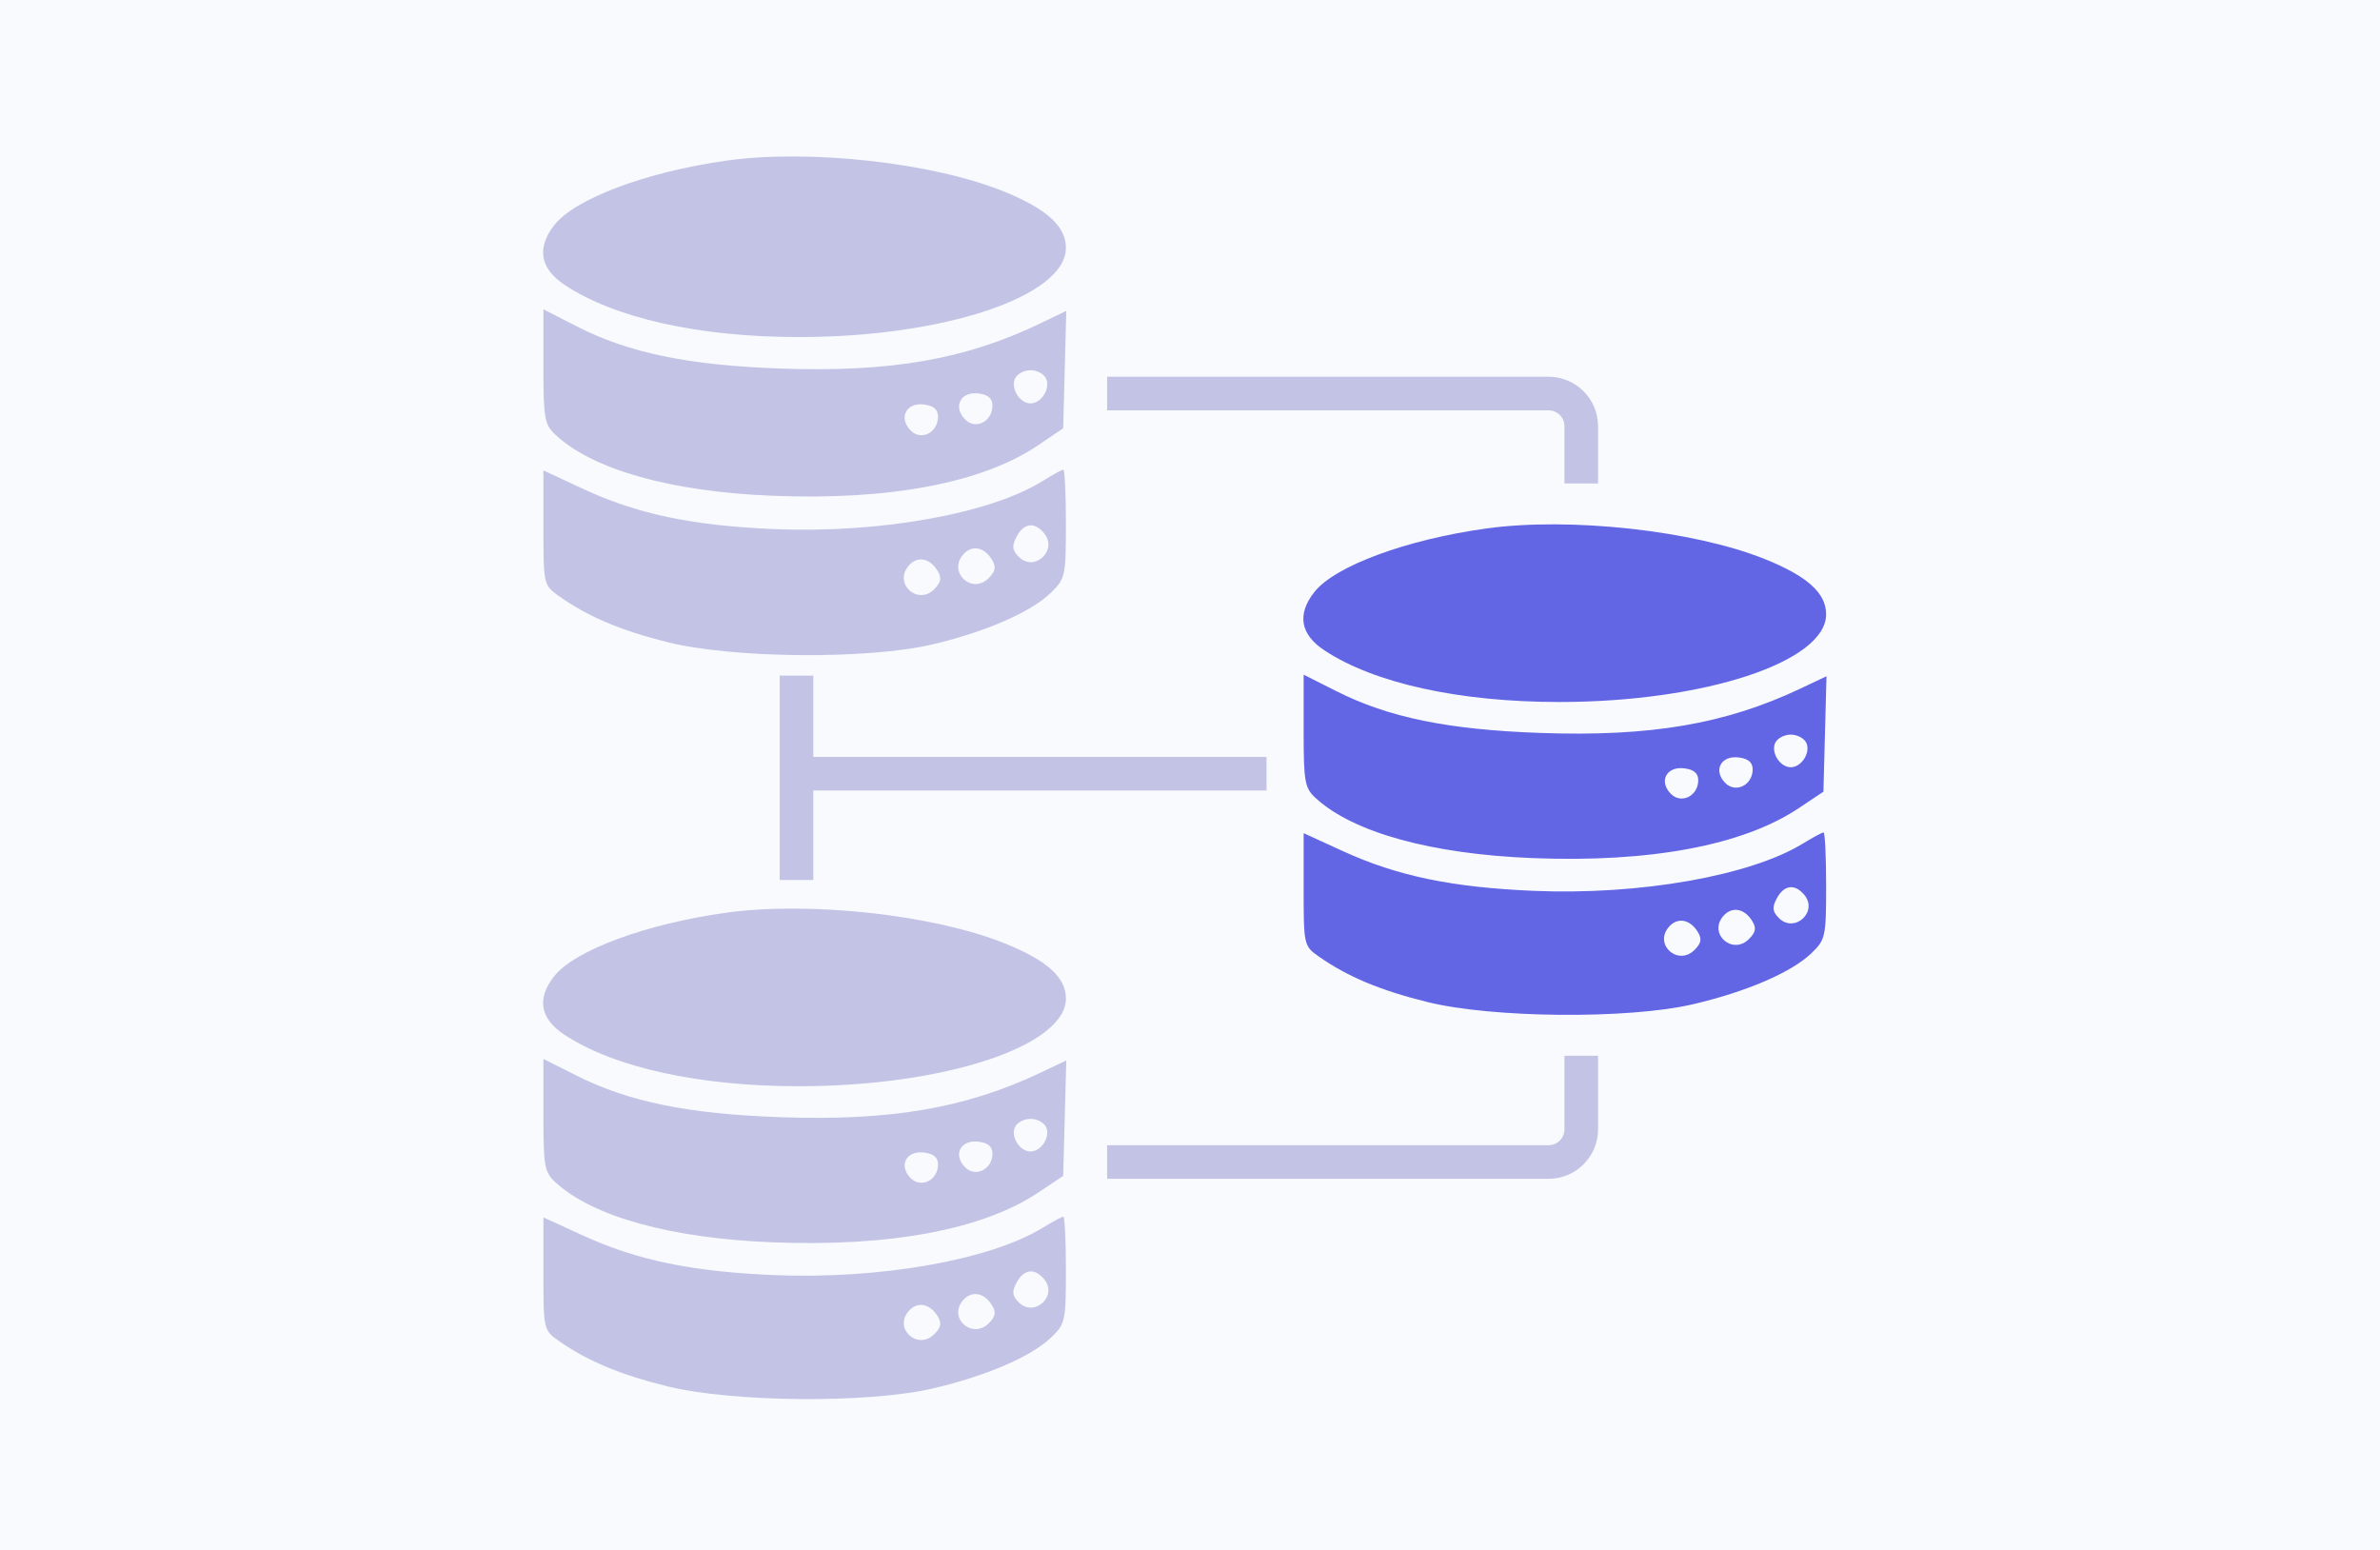<svg width="172" height="112" viewBox="0 0 172 112" fill="none" xmlns="http://www.w3.org/2000/svg">
    <rect width="172" height="112" fill="#F9FAFE" />
    <path fill-rule="evenodd" clip-rule="evenodd"
        d="M52.487 11.608C46.711 12.42 41.53 14.365 40.047 16.279C38.778 17.917 39.028 19.391 40.773 20.564C44.377 22.984 50.52 24.358 57.742 24.358C68.213 24.358 77.033 21.412 77.033 17.915C77.033 16.352 75.66 15.101 72.561 13.842C67.425 11.755 58.506 10.762 52.487 11.608ZM39.272 26.479C39.272 30.251 39.349 30.679 40.157 31.431C42.859 33.944 48.49 35.526 55.793 35.824C64.301 36.172 71.018 34.894 75.043 32.163L76.836 30.947L76.948 26.706L77.059 22.466L75.178 23.371C69.754 25.979 64.347 26.917 56.383 26.631C49.697 26.391 45.419 25.5 41.634 23.56L39.272 22.35V26.479ZM75.621 27.404C75.897 28.133 75.23 29.15 74.476 29.15C73.723 29.15 73.056 28.133 73.332 27.404C73.467 27.046 73.982 26.754 74.476 26.754C74.971 26.754 75.486 27.046 75.621 27.404ZM71.723 29.306C71.723 30.46 70.505 31.08 69.749 30.312C68.852 29.402 69.414 28.279 70.692 28.43C71.399 28.513 71.723 28.788 71.723 29.306ZM67.79 30.105C67.79 31.258 66.572 31.879 65.816 31.111C64.919 30.201 65.481 29.078 66.758 29.228C67.465 29.311 67.79 29.587 67.79 30.105ZM39.272 38.133C39.272 42.195 39.292 42.287 40.354 43.046C42.43 44.531 44.799 45.541 48.218 46.401C52.923 47.584 62.728 47.667 67.396 46.565C71.243 45.657 74.51 44.231 75.951 42.83C76.987 41.823 77.033 41.614 77.033 37.86C77.033 35.705 76.949 33.942 76.846 33.942C76.743 33.942 76.079 34.304 75.371 34.747C71.561 37.128 63.536 38.563 55.887 38.231C49.978 37.974 46.04 37.141 42.124 35.32L39.272 33.993V38.133ZM75.455 38.529C76.473 39.773 74.747 41.376 73.621 40.232C73.148 39.752 73.116 39.448 73.469 38.78C73.99 37.791 74.772 37.692 75.455 38.529ZM71.674 40.423C72.004 40.955 71.953 41.267 71.452 41.775C70.273 42.972 68.515 41.408 69.578 40.108C70.189 39.361 71.1 39.497 71.674 40.423ZM67.741 41.221C68.071 41.753 68.019 42.065 67.519 42.574C66.34 43.77 64.582 42.207 65.644 40.907C66.256 40.159 67.166 40.296 67.741 41.221Z"
        fill="#C3C4E5" />
    <path fill-rule="evenodd" clip-rule="evenodd"
        d="M52.487 65.953C46.711 66.751 41.53 68.665 40.047 70.547C38.778 72.158 39.028 73.608 40.773 74.762C44.377 77.143 50.52 78.494 57.742 78.494C68.213 78.494 77.033 75.596 77.033 72.156C77.033 70.619 75.66 69.389 72.561 68.15C67.425 66.097 58.506 65.121 52.487 65.953ZM39.272 80.58C39.272 84.29 39.349 84.712 40.157 85.451C42.859 87.923 48.49 89.479 55.793 89.772C64.301 90.114 71.018 88.858 75.043 86.171L76.836 84.975L76.948 80.803L77.059 76.633L75.178 77.523C69.754 80.089 64.347 81.011 56.383 80.73C49.697 80.493 45.419 79.617 41.634 77.709L39.272 76.519V80.58ZM75.621 81.49C75.897 82.207 75.23 83.207 74.476 83.207C73.723 83.207 73.056 82.207 73.332 81.49C73.467 81.138 73.982 80.851 74.476 80.851C74.971 80.851 75.486 81.138 75.621 81.49ZM71.723 83.361C71.723 84.496 70.505 85.106 69.749 84.351C68.852 83.455 69.414 82.351 70.692 82.499C71.399 82.58 71.723 82.851 71.723 83.361ZM67.79 84.146C67.79 85.281 66.572 85.891 65.816 85.136C64.919 84.241 65.481 83.136 66.758 83.284C67.465 83.366 67.79 83.637 67.79 84.146ZM39.272 92.043C39.272 96.039 39.292 96.129 40.354 96.876C42.43 98.336 44.799 99.33 48.218 100.176C52.923 101.339 62.728 101.421 67.396 100.337C71.243 99.444 74.51 98.041 75.951 96.663C76.987 95.672 77.033 95.466 77.033 91.775C77.033 89.655 76.949 87.92 76.846 87.92C76.743 87.92 76.079 88.277 75.371 88.712C71.561 91.055 63.536 92.466 55.887 92.139C49.978 91.887 46.04 91.068 42.124 89.276L39.272 87.971V92.043ZM75.455 92.432C76.473 93.656 74.747 95.232 73.621 94.108C73.148 93.636 73.116 93.336 73.469 92.68C73.99 91.707 74.772 91.609 75.455 92.432ZM71.674 94.295C72.004 94.819 71.953 95.125 71.452 95.626C70.273 96.802 68.515 95.265 69.578 93.986C70.189 93.251 71.1 93.385 71.674 94.295ZM67.741 95.081C68.071 95.604 68.019 95.911 67.519 96.411C66.34 97.588 64.582 96.05 65.644 94.772C66.256 94.036 67.166 94.17 67.741 95.081Z"
        fill="#C3C4E5" />
    <path fill-rule="evenodd" clip-rule="evenodd"
        d="M107.428 38.187C101.651 38.986 96.47 40.899 94.987 42.782C93.718 44.392 93.968 45.843 95.714 46.996C99.317 49.377 105.461 50.728 112.683 50.728C123.154 50.728 131.973 47.831 131.973 44.391C131.973 42.853 130.601 41.623 127.502 40.384C122.366 38.331 113.447 37.355 107.428 38.187ZM94.213 52.814C94.213 56.525 94.29 56.946 95.098 57.685C97.8 60.157 103.43 61.713 110.733 62.007C119.242 62.348 125.958 61.092 129.984 58.405L131.777 57.209L131.888 53.038L131.999 48.867L130.118 49.757C124.694 52.323 119.287 53.246 111.323 52.964C104.638 52.728 100.359 51.851 96.574 49.943L94.213 48.753V52.814ZM130.561 53.724C130.837 54.441 130.17 55.442 129.417 55.442C128.663 55.442 127.996 54.441 128.272 53.724C128.407 53.373 128.922 53.085 129.417 53.085C129.911 53.085 130.426 53.373 130.561 53.724ZM126.663 55.595C126.663 56.73 125.446 57.34 124.69 56.585C123.793 55.69 124.355 54.585 125.632 54.733C126.339 54.815 126.663 55.086 126.663 55.595ZM122.73 56.381C122.73 57.515 121.513 58.126 120.756 57.37C119.859 56.475 120.421 55.37 121.699 55.519C122.406 55.6 122.73 55.871 122.73 56.381ZM94.213 64.278C94.213 68.273 94.233 68.364 95.294 69.11C97.37 70.57 99.74 71.564 103.159 72.41C107.864 73.573 117.668 73.656 122.337 72.572C126.184 71.678 129.45 70.275 130.892 68.897C131.928 67.907 131.973 67.701 131.973 64.009C131.973 61.889 131.889 60.155 131.786 60.155C131.683 60.155 131.02 60.511 130.311 60.947C126.501 63.289 118.477 64.7 110.828 64.374C104.918 64.121 100.98 63.302 97.064 61.511L94.213 60.206V64.278ZM130.396 64.666C131.413 65.891 129.687 67.467 128.561 66.342C128.089 65.87 128.057 65.571 128.409 64.914C128.93 63.941 129.712 63.844 130.396 64.666ZM126.615 66.53C126.945 67.053 126.893 67.36 126.392 67.86C125.214 69.037 123.456 67.499 124.518 66.221C125.13 65.485 126.04 65.619 126.615 66.53ZM122.681 67.315C123.011 67.838 122.96 68.145 122.459 68.645C121.28 69.822 119.522 68.284 120.585 67.006C121.196 66.27 122.107 66.405 122.681 67.315Z"
        fill="#6266E5" />
    <path
        d="M80.012 28.438H111.913C113.218 28.438 114.276 29.496 114.276 30.801V34.937M80.012 83.97H111.913C113.218 83.97 114.276 82.912 114.276 81.606V76.29M57.563 48.819V63.588M57.563 55.908H91.532"
        stroke="#C3C4E5" stroke-width="2.428" />
</svg>
